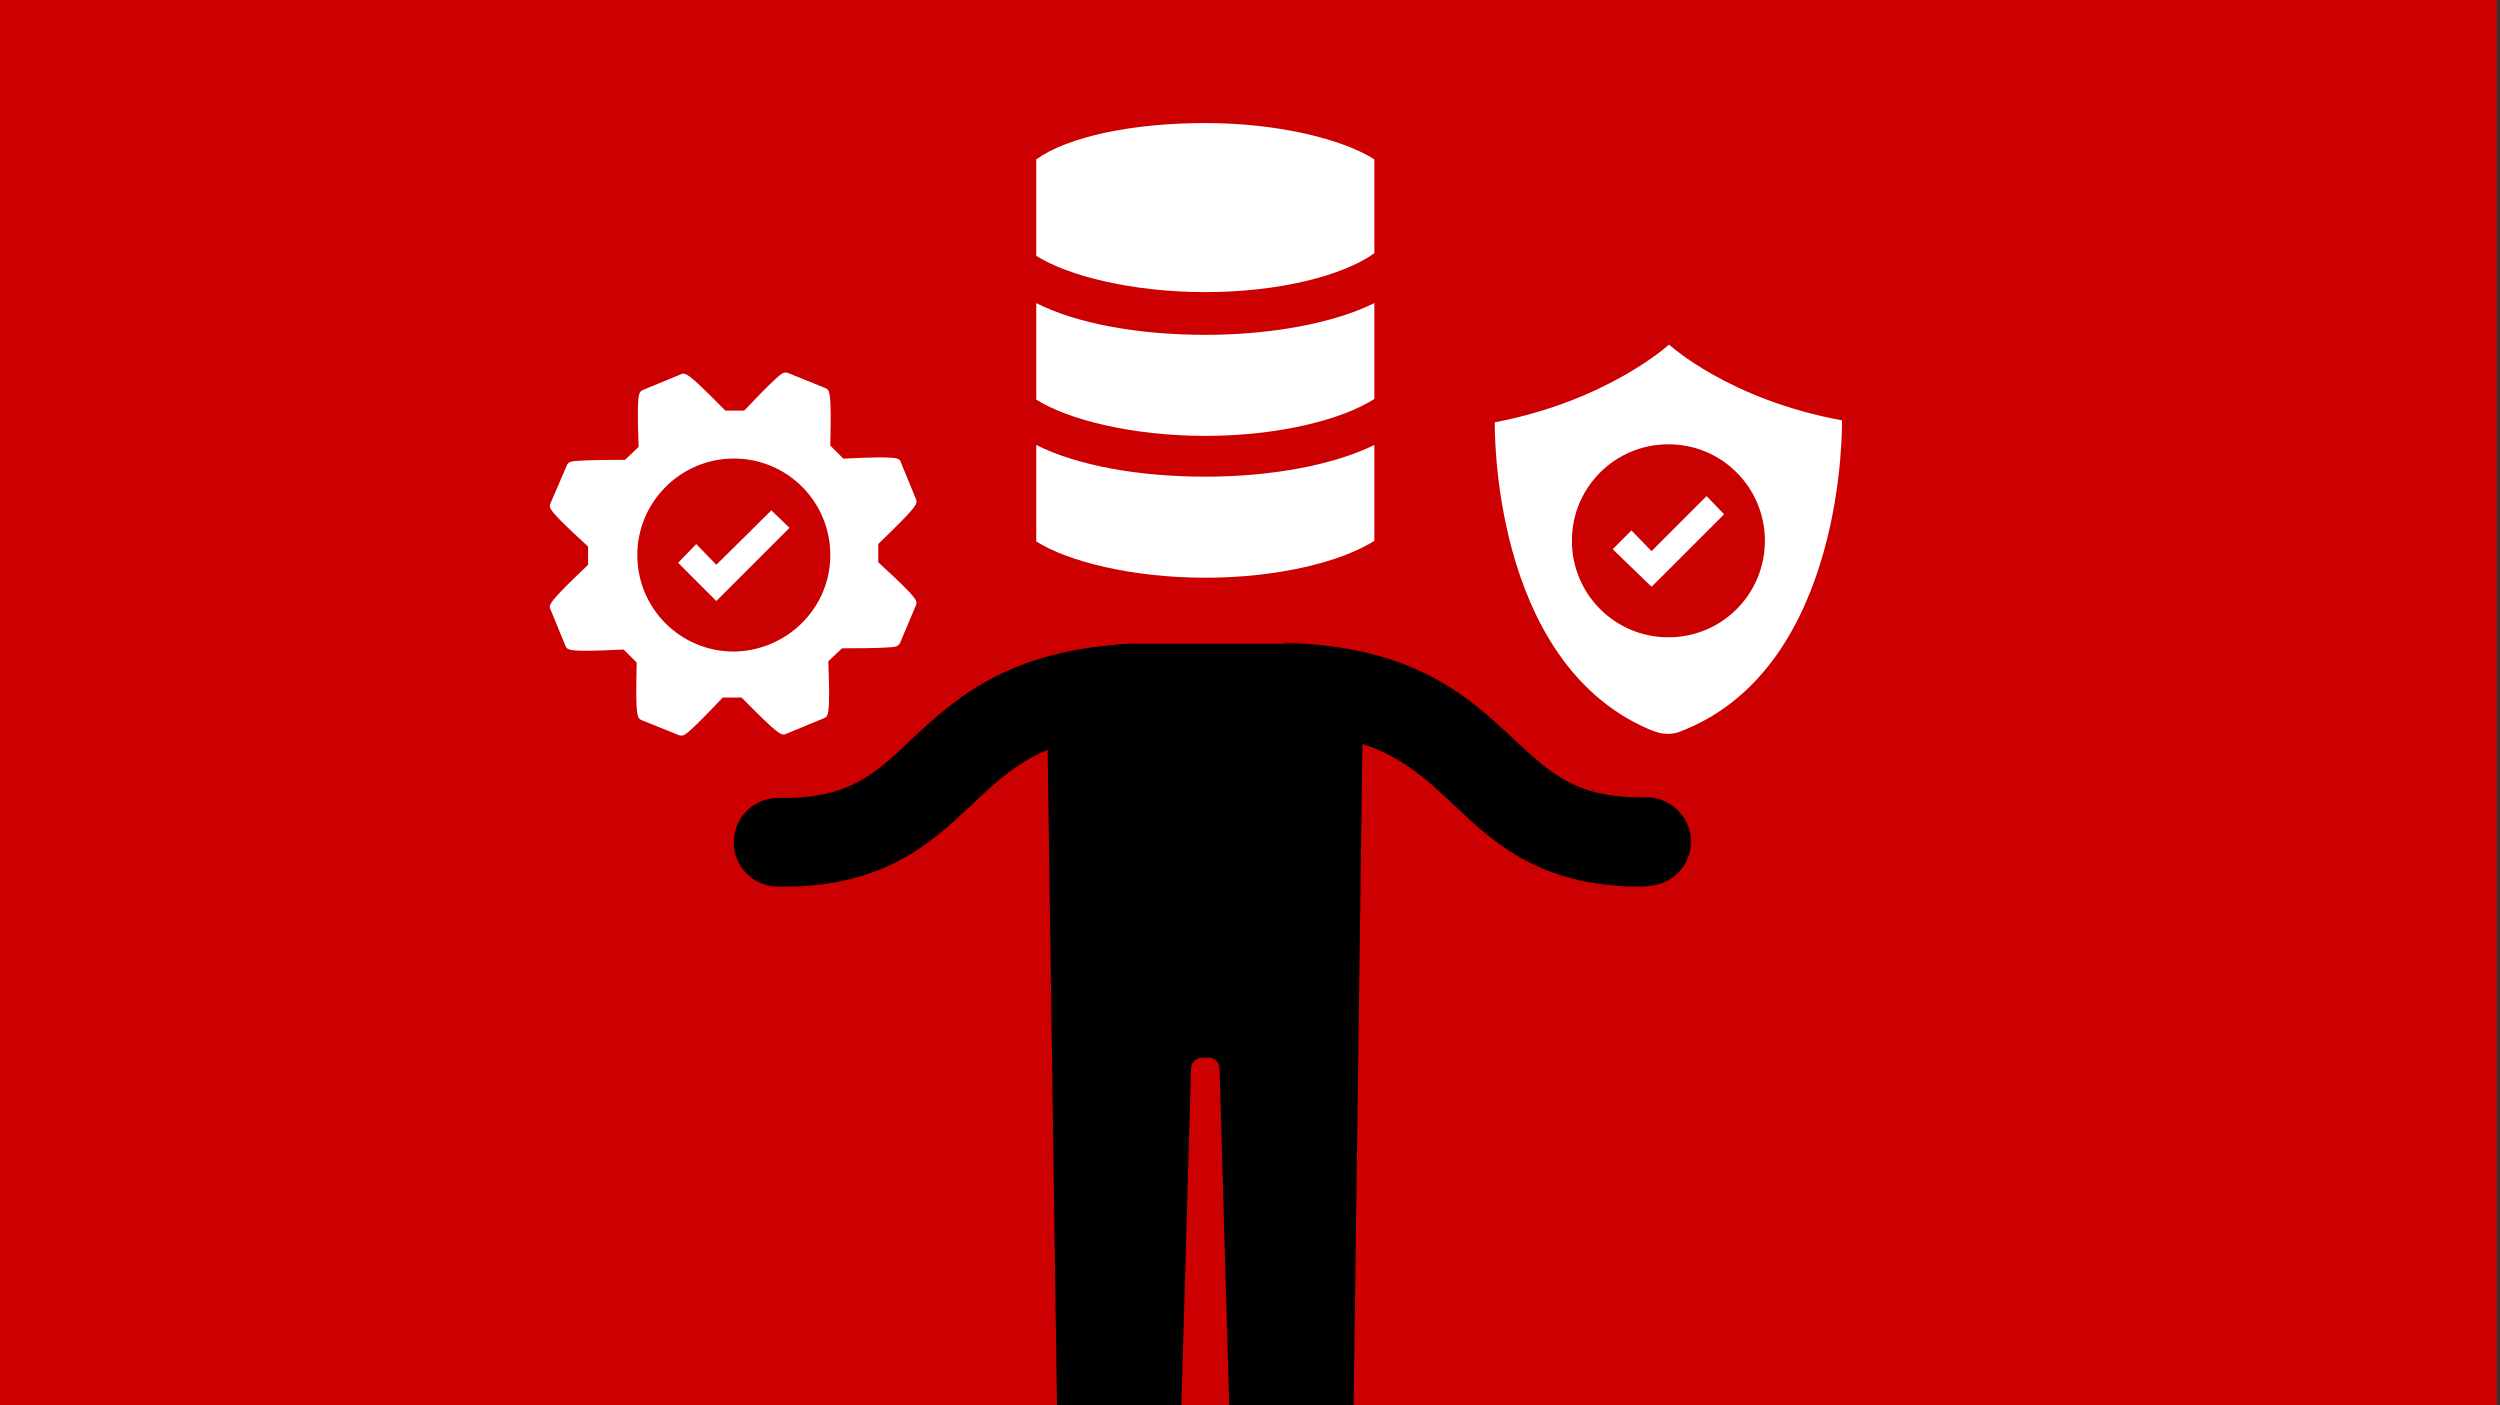 <?xml version="1.0" encoding="utf-8"?>
<!-- Generator: Adobe Illustrator 22.1.0, SVG Export Plug-In . SVG Version: 6.00 Build 0)  -->
<svg version="1.1" id="Layer_1" xmlns="http://www.w3.org/2000/svg" xmlns:xlink="http://www.w3.org/1999/xlink" x="0px" y="0px"
	 viewBox="0 0 386 217" style="enable-background:new 0 0 386 217;" xml:space="preserve">
<rect x="0" y="0" width="386" height="217" fill="#333333" stroke="none"/>
<style type="text/css">
	.st0{fill:#F2F2F2;}
	.st1{fill:#CC0000;}
	.st2{fill:#FFFFFF;}
	.st3{fill:#222222;}
	.st4{fill:#FF3333;}
	.st5{opacity:0.21;}
	.st6{fill:#3576C6;}
	.st7{fill:#CB0000;}
	.st8{fill:#FFFFFF;stroke:#FFFFFF;stroke-width:0.854;stroke-miterlimit:10;}
	.st9{fill:#FFFFFF;stroke:#FFFFFF;stroke-width:0.488;stroke-miterlimit:10;}
	.st10{fill:#336DC2;}
	.st11{fill:#373737;}
	.st12{clip-path:url(#SVGID_2_);}
	.st13{clip-path:url(#SVGID_6_);}
</style>
<rect x="-0.5" class="st1" width="386" height="217"/>
<g>
	<g>
		<path class="st2" d="M284.4,64.9c-17.5-3.2-26.7-11.7-26.7-11.7s-9.5,8.7-26.9,12c0,0-0.8,36.8,23.8,47.4c0.2,0.1,1.1,0.4,1.4,0.5
			c1.1,0.3,2.2,0.3,3.3-0.1C285.2,103.2,284.4,64.9,284.4,64.9L284.4,64.9z"/>
		<path class="st7" d="M257.6,98.4c-8.3,0-14.9-6.7-14.9-14.9c0-8.3,6.7-14.9,14.9-14.9c8.3,0,14.9,6.7,14.9,14.9c0,0,0,0,0,0
			C272.5,91.7,265.9,98.4,257.6,98.4z"/>
		<polygon class="st2" points="255,85.1 251.9,81.9 249,84.8 255,90.6 266.2,79.4 263.5,76.6 		"/>
	</g>
	<g>
		<g>
			<g>
				<g>
					<path class="st2" d="M130.5,70.8l-0.3,0l-2-2l0-0.3c0.2-8.2-0.1-8.3-0.8-8.6l-5.7-2.3c-0.2-0.1-0.6-0.1-0.8,0
						c-0.2,0.1-0.9,0.4-5.8,5.6l-0.2,0.2l-2.9,0l-0.2-0.2c-5.7-5.8-6-5.7-6.7-5.4l-5.8,2.4c-0.7,0.3-1,0.4-0.7,8.5l0,0.3l-2.1,2
						l-0.3,0c-4.8,0-7.5,0.1-8.1,0.3c-0.3,0.1-0.5,0.3-0.6,0.6L85,77.7c-0.3,0.7-0.4,1,5.6,6.5l0.2,0.2l0,2.8l-0.2,0.2
						c-6,5.7-5.9,6-5.6,6.7l2.3,5.6c0.3,0.7,0.4,1,8.7,0.6l0.3,0l2,2l0,0.3c-0.2,8.2,0.1,8.3,0.8,8.6l5.7,2.3c0.2,0.1,0.6,0.1,0.8,0
						c0.2-0.1,0.9-0.4,5.8-5.6l0.2-0.2l2.9,0l0.2,0.2c5.7,5.8,6,5.7,6.7,5.4l5.8-2.4c0.7-0.3,1-0.4,0.7-8.5l0-0.3l2.1-2l0.3,0
						c4.8,0,7.5-0.1,8.1-0.3c0.2-0.1,0.5-0.3,0.6-0.6l2.4-5.7c0.3-0.7,0.4-1-5.6-6.5l-0.2-0.2l0-2.8l0.2-0.2c6-5.8,5.9-6,5.6-6.8
						l-2.3-5.6C138.9,70.7,138.8,70.4,130.5,70.8z M115.9,92c-3.6,1.5-7.7-0.2-9.2-3.7c-1.5-3.5,0.3-7.6,3.9-9.1
						c3.6-1.5,7.7,0.2,9.2,3.7C121.3,86.5,119.5,90.5,115.9,92z"/>
				</g>
			</g>
		</g>
	</g>
	<g>
		<g>
			<path class="st2" d="M186.1,89.2c-11.3,0-21.2-2.5-26.1-5.6l0,0V68.7c6.3,3.2,15.9,4.9,26.1,4.9c10.2,0,19.8-1.8,26.1-4.9v14.8
				l0,0C207.2,86.7,197.4,89.2,186.1,89.2z M186.1,67.3c-11.3,0-21.2-2.5-26.1-5.6l0,0V46.8c6.3,3.2,15.9,4.9,26.1,4.9
				c10.2,0,19.8-1.8,26.1-4.9v14.8l0,0C207.2,64.8,197.4,67.3,186.1,67.3z M212.2,39.1L212.2,39.1L212.2,39.1L212.2,39.1
				c-4.9,3.5-14.8,6-26.1,6s-21.2-2.5-26.1-5.6l0,0V24.6l0,0l0,0l0,0c4.9-3.5,14.8-5.6,26.1-5.6s21.2,2.5,26.1,5.6l0,0V39.1z"/>
		</g>
	</g>
	<g>
		<g>
			<path d="M210.4,111.6c0-6.8-5.5-12.2-12.2-12.2h-23.8c-7,0-12.7,5.7-12.7,12.7l1.5,105h19.2l1.5-52.1c0-1,0.8-1.7,1.7-1.7h1
				c1,0,1.7,0.8,1.7,1.7l1.5,52.1h19.2L210.4,111.6z"/>
		</g>
		<g>
			<g>
				<g>
					<path d="M253.4,136.9c-15.5,0-22.7-6.7-29-12.7c-6.1-5.7-11.3-10.6-25.4-11.2c-3.8-0.1-6.8-3.3-6.6-7.1
						c0.1-3.8,3.3-6.7,7.1-6.6c19.2,0.7,27.6,8.6,34.3,14.9c5.7,5.3,9.7,9.1,20.3,8.9c0,0,0.1,0,0.1,0c3.7,0,6.8,3,6.9,6.7
						c0.1,3.8-3,6.9-6.7,7C254,136.9,253.7,136.9,253.4,136.9z"/>
				</g>
			</g>
		</g>
		<g>
			<g>
				<g>
					<path d="M121,136.9c-0.3,0-0.6,0-1,0c-3.8-0.1-6.8-3.2-6.7-7c0.1-3.8,3.1-6.7,6.9-6.7c0,0,0.1,0,0.1,0
						c10.6,0.2,14.7-3.6,20.3-8.9c6.7-6.3,15.1-14.1,34.3-14.9c3.8-0.1,7,2.8,7.1,6.6c0.1,3.8-2.8,7-6.6,7.1
						c-14.1,0.5-19.4,5.5-25.4,11.2C143.7,130.2,136.5,136.9,121,136.9z"/>
				</g>
			</g>
		</g>
	</g>
	<g>
		<path class="st7" d="M113.3,100.6c-8.3,0-14.9-6.7-14.9-14.9s6.7-14.9,14.9-14.9c8.3,0,14.9,6.7,14.9,14.9c0,0,0,0,0,0
			C128.2,93.9,121.5,100.5,113.3,100.6z"/>
		<polygon class="st2" points="110.6,87.2 107.5,84 104.7,86.9 110.6,92.8 121.9,81.5 119.1,78.8 		"/>
	</g>
</g>
</svg>
